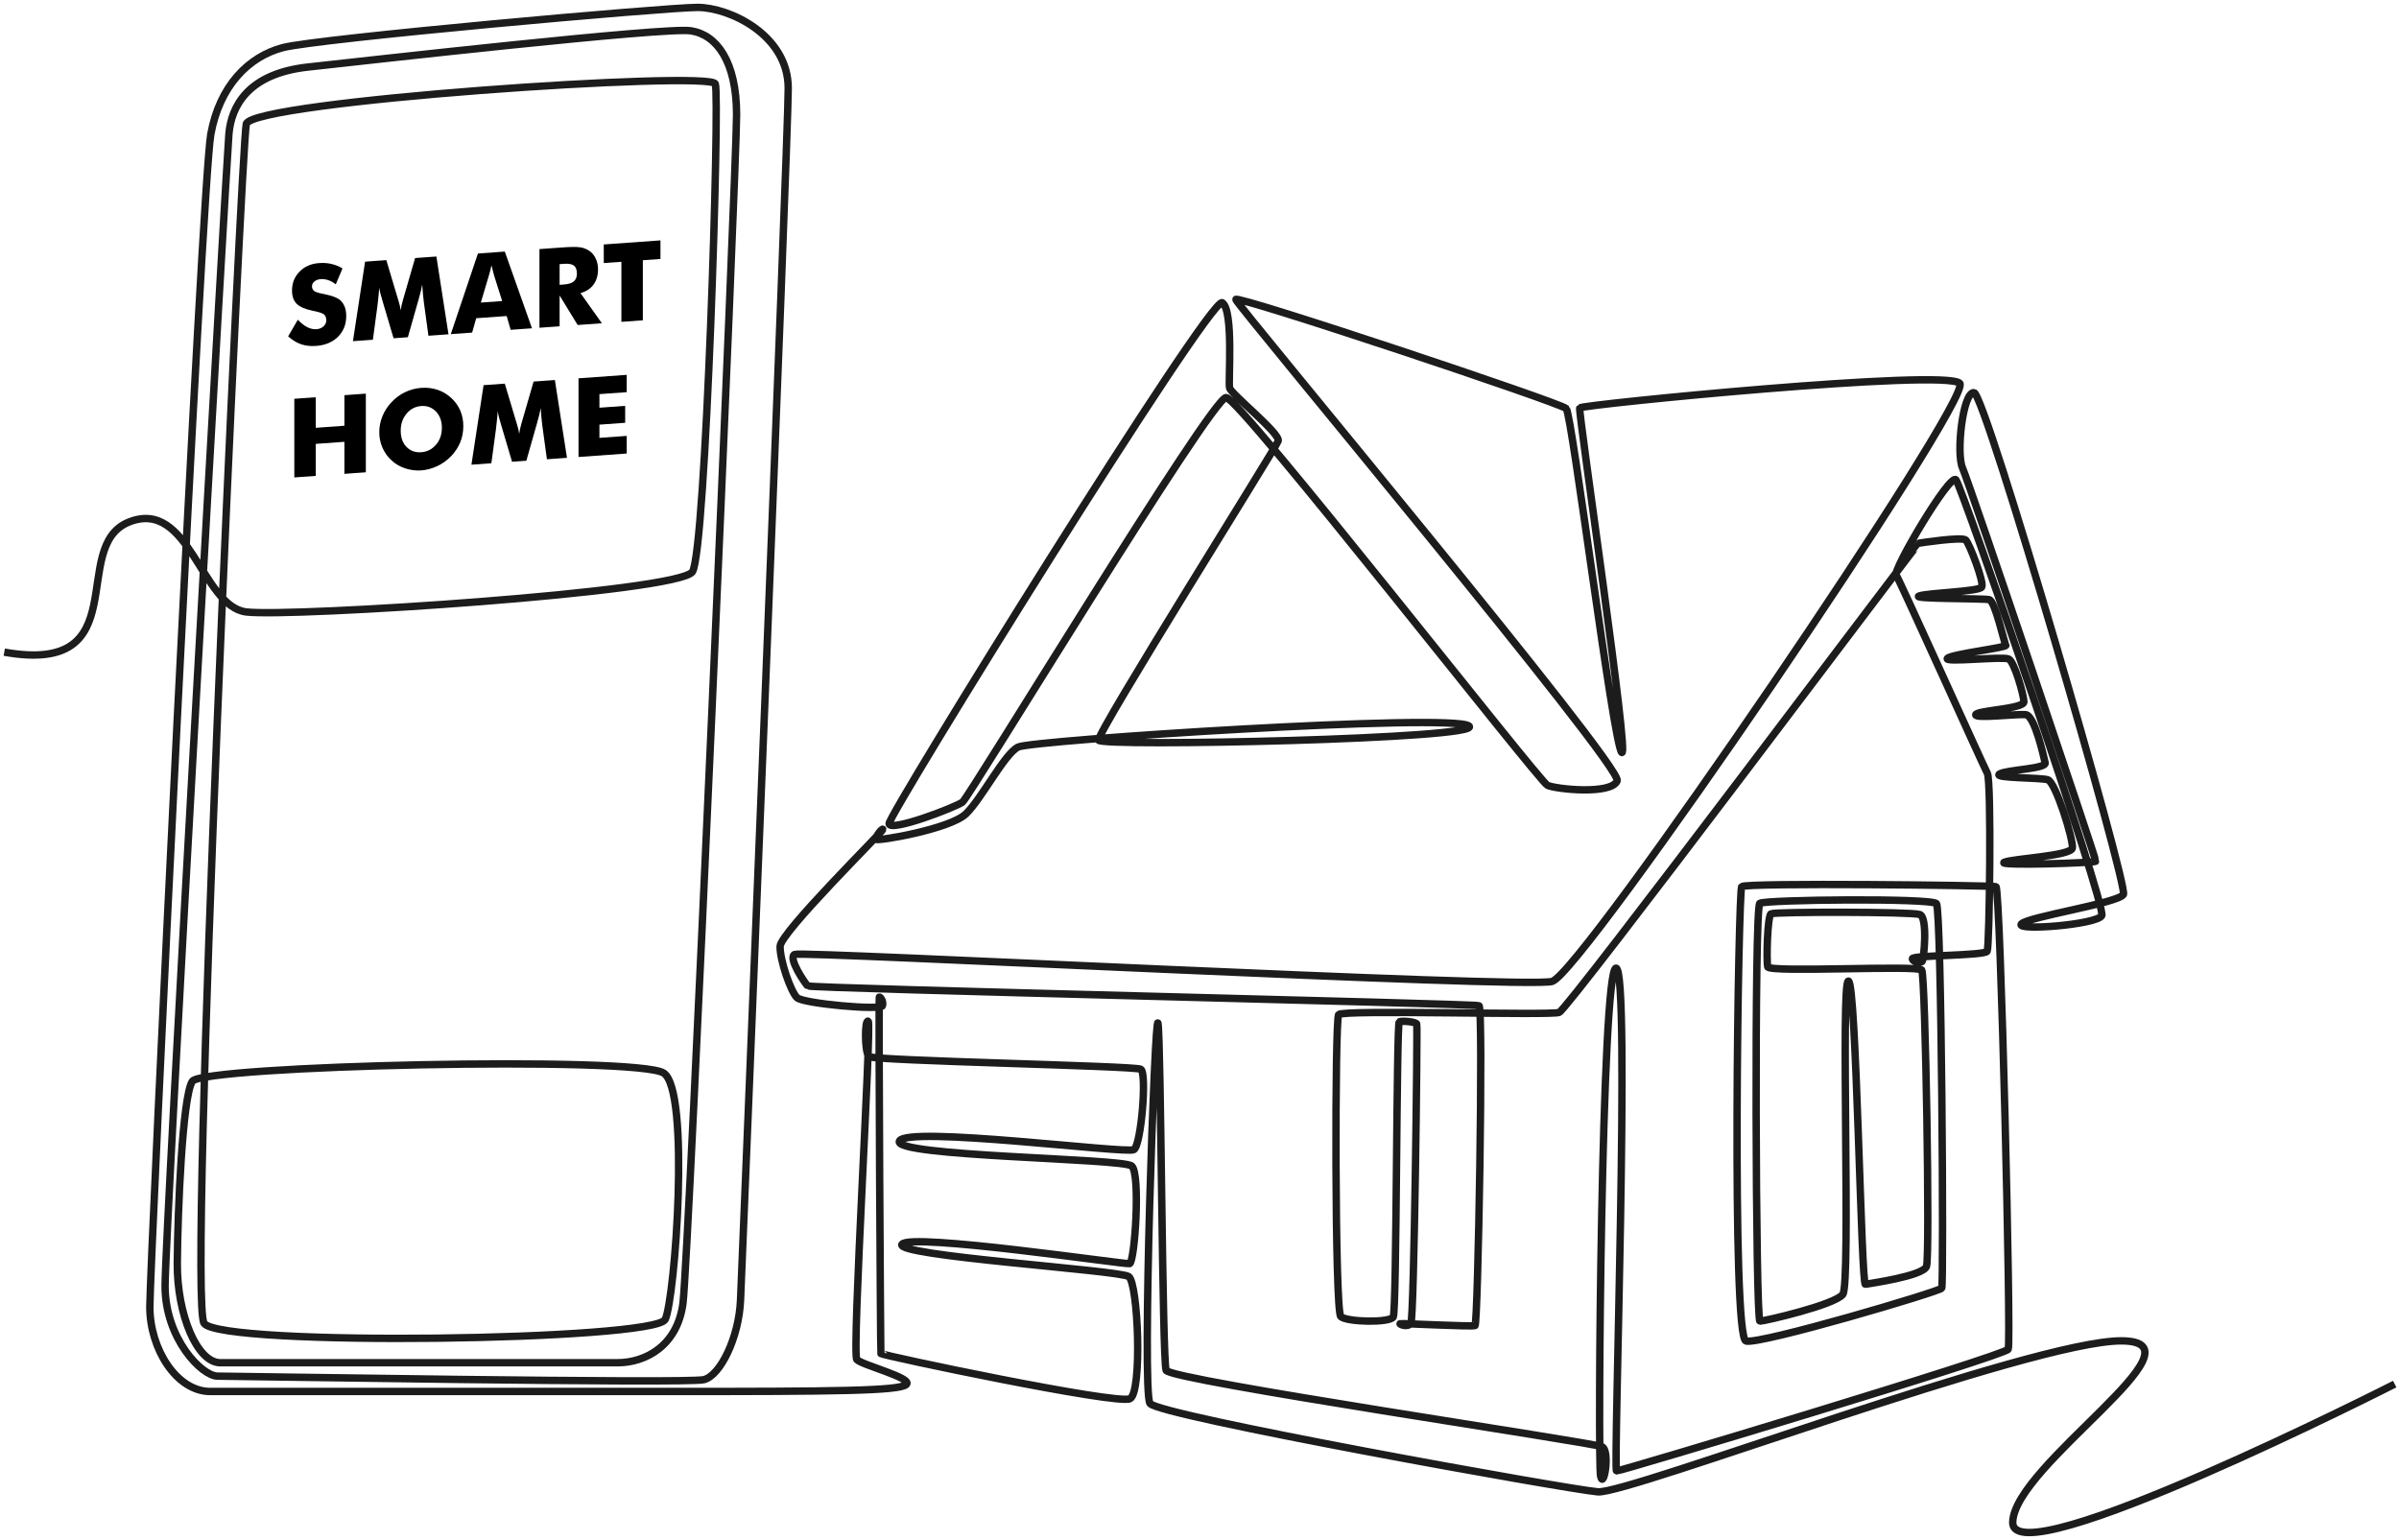 <svg width="324" height="208" viewBox="0 0 324 208" fill="none" xmlns="http://www.w3.org/2000/svg">
<path d="M323.424 186.949C323.424 186.949 271.658 213.268 271.832 205.599C272.006 197.93 298.586 181.197 286.56 181.11C274.533 181.023 219.891 201.851 215.795 201.503C211.699 201.154 156.447 191.219 155.314 189.563C154.181 187.907 155.982 136.286 156.389 138.204C156.795 140.121 156.97 183.753 157.493 185.09C158.016 186.426 215.243 194.831 216.366 195.412C217.49 195.993 216.599 201.261 216.173 199.401C215.747 197.542 216.289 130.593 218.264 130.767C220.24 130.941 217.858 198.627 218.322 198.685C218.787 198.743 270.786 183.085 271.222 182.243C271.657 181.4 270.176 119.931 269.566 119.757C268.956 119.583 235.694 119.205 235.229 119.757C234.764 120.309 233.835 180.674 235.81 181.139C237.786 181.604 261.955 174.458 262.245 173.993C262.536 173.528 262.226 122.827 261.529 122.052C260.832 121.277 238.425 121.51 237.669 122.013C236.914 122.517 237.108 178.447 237.689 178.447C238.27 178.447 247.779 176.259 248.883 174.835C249.987 173.412 248.563 132.481 249.638 132.51C250.713 132.539 251.352 173.586 251.933 173.47C252.514 173.354 259.689 172.366 260.183 171.059C260.677 169.752 260.038 131.726 259.544 131.028C259.05 130.331 238.948 131.406 238.744 130.593C238.541 129.779 238.705 123.718 239.185 123.427C239.664 123.137 258.179 123.137 259.282 123.524C260.386 123.911 259.834 129.707 259.587 129.881C259.341 130.055 258.295 129.968 258.28 129.489C258.266 129.01 268.075 129.101 268.385 128.482C268.694 127.862 268.985 105.552 268.404 104.448C267.823 103.344 256.552 78.362 256.087 77.664C255.622 76.967 263.349 63.876 264.163 64.805C264.976 65.735 284.556 122.459 283.858 123.679C283.161 124.899 272.142 125.77 272.994 124.802C273.846 123.834 286.124 121.975 286.783 120.813C287.441 119.651 268.114 53.147 266.603 53.03C265.092 52.914 264.163 61.242 265.054 63.217C265.944 65.192 283.122 116.097 283.045 116.329C282.968 116.562 269.624 116.978 270.67 116.475C271.716 115.971 279.733 115.622 279.888 114.538C280.043 113.454 277.642 105.629 276.557 105.32C275.473 105.01 269.121 105.126 270.05 104.545C270.98 103.964 276.402 103.848 276.209 103.034C276.015 102.221 274.814 96.643 273.575 96.527C272.335 96.411 266.642 97.108 266.835 96.527C267.029 95.946 273.381 95.753 273.342 94.784C273.304 93.816 272.064 89.4 271.29 89.013C270.515 88.626 262.536 89.517 263.001 88.936C263.466 88.355 271.135 87.464 270.902 87.154C270.67 86.844 269.469 81.189 268.656 80.995C267.842 80.802 257.927 80.918 259.205 80.492C260.483 80.066 267.3 79.911 267.649 79.291C267.997 78.671 265.983 73.404 265.48 72.939C264.976 72.474 259.399 73.326 259.166 73.365C258.934 73.404 211.786 136.315 210.566 136.751C209.346 137.187 181.313 136.345 180.79 137.042C180.268 137.739 180.268 177.072 181.081 177.827C181.894 178.583 187.704 178.699 188.169 177.885C188.634 177.072 188.595 138.165 188.982 138.01C189.37 137.855 191.229 138.01 191.345 138.32C191.461 138.63 190.987 178.089 190.551 178.728C190.115 179.367 188.924 178.844 189.099 178.786C189.273 178.728 198.801 179.222 199.208 179.047C199.615 178.873 200.37 136.112 199.75 135.841C199.13 135.57 109.425 133.517 109.077 133.168C108.728 132.82 106.365 129.373 107.334 128.908C108.302 128.443 205.686 133.527 209.608 132.568C213.529 131.609 266.516 53.786 264.686 51.781C262.856 49.777 213.616 54.657 213.355 55.093C213.094 55.529 220.153 102.85 219.02 101.63C217.887 100.41 212.309 55.964 211.525 55.18C210.741 54.396 166.818 39.755 166.905 40.452C166.992 41.149 219.194 103.547 218.41 105.465C217.625 107.382 210.131 106.598 208.998 106.075C207.865 105.552 167.515 53.786 165.597 53.698C163.68 53.611 130.922 107.644 129.992 108.341C129.063 109.038 120.154 112.446 120.077 111.246C119.999 110.045 163.506 39.842 165.075 40.888C166.643 41.933 165.859 51.549 166.062 52.391C166.266 53.234 172.976 58.579 172.627 59.566C172.279 60.554 148.08 99.045 148.371 99.975C148.662 100.904 200.718 99.8 198.394 98.057C196.07 96.314 139.366 99.975 137.506 100.904C135.647 101.834 132.626 107.818 130.476 109.909C128.327 112.001 118.45 113.657 118.305 113.366C118.159 113.076 119.205 111.769 119.234 112.03C119.263 112.291 105.397 125.964 105.358 127.823C105.319 129.682 106.791 133.943 107.643 134.756C108.496 135.57 119.031 136.499 119.186 135.841C119.341 135.183 118.876 134.64 118.76 134.679C118.644 134.718 118.915 182.591 118.973 182.824C119.031 183.056 150.927 189.796 152.612 188.924C154.297 188.053 153.716 173.296 152.438 172.424C151.16 171.553 120.716 169.635 121.82 168.067C122.923 166.498 151.857 170.797 152.554 170.681C153.251 170.565 154.065 158.538 152.845 157.493C151.624 156.447 120.483 156.214 121.471 154.123C122.459 152.031 152.147 155.866 153.135 155.285C154.123 154.704 154.936 144.885 154.065 144.42C153.193 143.956 117.927 143.287 117.346 142.706C116.765 142.125 116.765 137.594 117.259 137.942C117.753 138.291 115.022 182.882 115.719 183.637C116.416 184.393 123.388 186.135 122.401 187.007C121.413 187.879 112.789 187.949 90.537 187.949C87.237 187.949 32.941 187.949 28.399 187.949C23.856 187.949 20.236 182.2 20.236 176.522C20.236 170.844 27.299 24.635 28.47 18.141C29.641 11.646 33.527 7.654 38.211 6.43C42.895 5.205 89.899 1 94.21 1C98.522 1 106.454 4.726 106.454 11.912C106.454 19.099 100.226 170.56 100.013 175.6C99.8 180.639 97.298 185.793 95.062 186.352C92.826 186.911 31.451 185.873 29.374 185.873C27.298 185.873 22.295 180.87 22.295 173.683C22.295 166.497 30.599 21.76 30.918 18.07C31.238 14.379 33.473 9.943 41.6 9.056C49.727 8.169 89.792 3.626 93.305 4.158C96.819 4.691 99.48 8.346 99.48 15.479C99.48 22.612 92.986 170.276 92.241 176.025C91.496 181.774 87.184 184.063 83.404 184.063C79.625 184.063 32.834 184.063 29.747 184.063C26.66 184.063 23.892 177.622 23.945 170.596C23.998 163.569 24.637 148.185 25.968 146.056C27.298 143.927 86.013 142.596 89.632 144.938C93.252 147.28 91.176 175.333 89.845 178.208C88.515 181.082 29.8 181.934 27.564 178.74C25.329 175.546 32.621 19.844 33.26 16.757C33.899 13.669 95.967 9.517 96.606 11.327C97.245 13.137 95.328 74.46 93.518 77.228C91.709 79.996 39.32 83.384 33.26 82.657C27.201 81.931 25.595 67.22 17.397 70.52C9.2 73.821 18.568 91.281 0.576 88.087" stroke="#1C1C1C" stroke-miterlimit="10"/>
<path d="M40.22 43.186C40.664 43.648 41.09 43.982 41.495 44.19C41.921 44.401 42.336 44.492 42.742 44.463C43.123 44.436 43.44 44.309 43.691 44.083C43.942 43.857 44.068 43.584 44.068 43.265C44.068 42.916 43.964 42.651 43.757 42.467C43.534 42.294 43.044 42.134 42.286 41.985C41.252 41.779 40.52 41.469 40.09 41.055C39.655 40.631 39.438 40.028 39.438 39.244C39.438 38.228 39.779 37.376 40.46 36.688C41.132 35.996 42.012 35.611 43.099 35.533C43.713 35.489 44.269 35.529 44.767 35.653C45.291 35.775 45.788 35.976 46.258 36.256L45.349 38.405C45.03 38.152 44.692 37.963 44.334 37.839C43.986 37.724 43.645 37.678 43.312 37.702C42.974 37.726 42.691 37.832 42.464 38.017C42.246 38.193 42.138 38.413 42.138 38.679C42.138 38.936 42.232 39.142 42.421 39.297C42.619 39.443 42.992 39.569 43.538 39.674C43.558 39.678 43.575 39.68 43.589 39.681C43.604 39.683 43.625 39.687 43.654 39.695C44.835 39.925 45.614 40.222 45.991 40.586C46.238 40.815 46.431 41.113 46.572 41.481C46.698 41.83 46.761 42.232 46.761 42.686C46.761 43.809 46.39 44.742 45.65 45.488C44.905 46.223 43.918 46.636 42.689 46.724C41.934 46.778 41.261 46.703 40.668 46.499C40.075 46.295 39.491 45.941 38.916 45.435L40.22 43.186Z" fill="black"/>
<path d="M60.571 45.154L57.864 45.349L57.24 40.8C57.187 40.393 57.148 40.035 57.124 39.727C57.09 39.425 57.056 38.995 57.022 38.436C56.935 38.945 56.799 39.516 56.616 40.149C56.577 40.273 56.548 40.379 56.529 40.467L55.084 45.549L53.154 45.688L51.71 40.814C51.695 40.733 51.666 40.631 51.623 40.508C51.419 39.87 51.286 39.318 51.224 38.853C51.185 39.388 51.148 39.788 51.115 40.051C51.1 40.188 51.078 40.388 51.049 40.651C51.02 40.914 50.998 41.114 50.984 41.251L50.36 45.889L47.667 46.083L49.308 35.341L52.174 35.134L53.778 40.498C53.807 40.598 53.826 40.662 53.836 40.69C53.976 41.135 54.071 41.544 54.119 41.918C54.129 41.786 54.165 41.571 54.228 41.271C54.247 41.197 54.32 40.919 54.446 40.435L56.064 34.854L58.938 34.648L60.571 45.154Z" fill="black"/>
<path d="M60.883 45.131L64.548 34.243L68.176 33.981L71.848 44.342L68.967 44.549L68.43 42.686L64.315 42.982L63.764 44.923L60.883 45.131ZM64.939 40.869L67.821 40.662L66.739 37.234C66.715 37.173 66.669 37.002 66.601 36.722C66.519 36.394 66.444 36.097 66.376 35.831C66.309 36.083 66.251 36.336 66.202 36.591C66.125 36.839 66.059 37.071 66.006 37.287L64.939 40.869Z" fill="black"/>
<path d="M72.857 44.269V33.644L75.887 33.426C76.474 33.384 76.969 33.36 77.373 33.355C77.778 33.35 78.111 33.367 78.373 33.407C78.823 33.481 79.224 33.636 79.577 33.872C79.964 34.134 80.257 34.486 80.456 34.926C80.663 35.346 80.767 35.832 80.767 36.384C80.767 37.202 80.564 37.886 80.158 38.438C79.761 38.989 79.173 39.373 78.394 39.588L81.29 43.662L78.017 43.897L75.579 39.914V44.073L72.857 44.269ZM75.579 38.47L76.116 38.432C76.749 38.386 77.207 38.249 77.487 38.021C77.773 37.768 77.915 37.422 77.915 36.981C77.915 36.449 77.782 36.081 77.516 35.878C77.245 35.67 76.793 35.589 76.159 35.635L75.579 35.676L75.579 38.47Z" fill="black"/>
<path d="M83.924 43.472V35.358L81.544 35.53V33.019L89.2 32.468V34.979L86.82 35.15V43.264L83.924 43.472Z" fill="black"/>
<path d="M39.75 64.488V53.863L42.646 53.655V57.784L46.514 57.506V53.376L49.409 53.168V63.792L46.514 64.001V59.676L42.646 59.954V64.279L39.75 64.488Z" fill="black"/>
<path d="M62.574 57.554C62.574 58.324 62.436 59.052 62.16 59.74C61.885 60.413 61.474 61.037 60.927 61.614C60.386 62.175 59.767 62.621 59.071 62.952C58.34 63.29 57.618 63.485 56.902 63.536C56.177 63.589 55.454 63.498 54.734 63.264C54.023 63.03 53.409 62.673 52.892 62.192C52.369 61.731 51.958 61.161 51.659 60.481C51.368 59.815 51.223 59.112 51.223 58.372C51.223 57.631 51.368 56.907 51.659 56.199C51.958 55.476 52.369 54.847 52.892 54.311C53.423 53.74 54.037 53.29 54.734 52.959C55.41 52.635 56.133 52.444 56.902 52.389C57.671 52.334 58.398 52.421 59.085 52.649C59.772 52.878 60.385 53.239 60.924 53.733C61.463 54.226 61.875 54.796 62.16 55.443C62.436 56.091 62.574 56.795 62.574 57.554ZM56.898 61.084C57.697 61.026 58.364 60.681 58.901 60.047C59.167 59.733 59.363 59.387 59.489 59.01C59.615 58.633 59.678 58.218 59.678 57.763C59.678 56.877 59.414 56.154 58.887 55.592C58.35 55.035 57.687 54.786 56.898 54.842C56.09 54.901 55.425 55.246 54.903 55.879C54.38 56.511 54.119 57.273 54.119 58.163C54.119 59.087 54.375 59.816 54.888 60.35C55.416 60.898 56.086 61.142 56.898 61.084Z" fill="black"/>
<path d="M76.573 61.837L73.866 62.032L73.242 57.483C73.188 57.076 73.15 56.718 73.126 56.41C73.092 56.108 73.058 55.677 73.024 55.118C72.937 55.628 72.801 56.199 72.618 56.831C72.579 56.955 72.55 57.061 72.531 57.15L71.086 62.232L69.156 62.371L67.712 57.496C67.697 57.415 67.668 57.313 67.625 57.191C67.421 56.552 67.288 56.001 67.225 55.536C67.187 56.071 67.15 56.47 67.117 56.734C67.102 56.87 67.08 57.07 67.051 57.334C67.022 57.597 67.001 57.797 66.986 57.933L66.362 62.572L63.669 62.766L65.31 52.023L68.176 51.817L69.78 57.181C69.809 57.28 69.828 57.344 69.838 57.373C69.978 57.817 70.073 58.226 70.121 58.6C70.131 58.469 70.167 58.254 70.23 57.954C70.249 57.88 70.322 57.601 70.448 57.118L72.066 51.537L74.94 51.33L76.573 61.837Z" fill="black"/>
<path d="M78.133 61.725V51.1L84.643 50.632V52.969L80.956 53.234V55.07L84.433 54.82V57.106L80.956 57.356V59.141L84.643 58.876V61.256L78.133 61.725Z" fill="black"/>
</svg>
